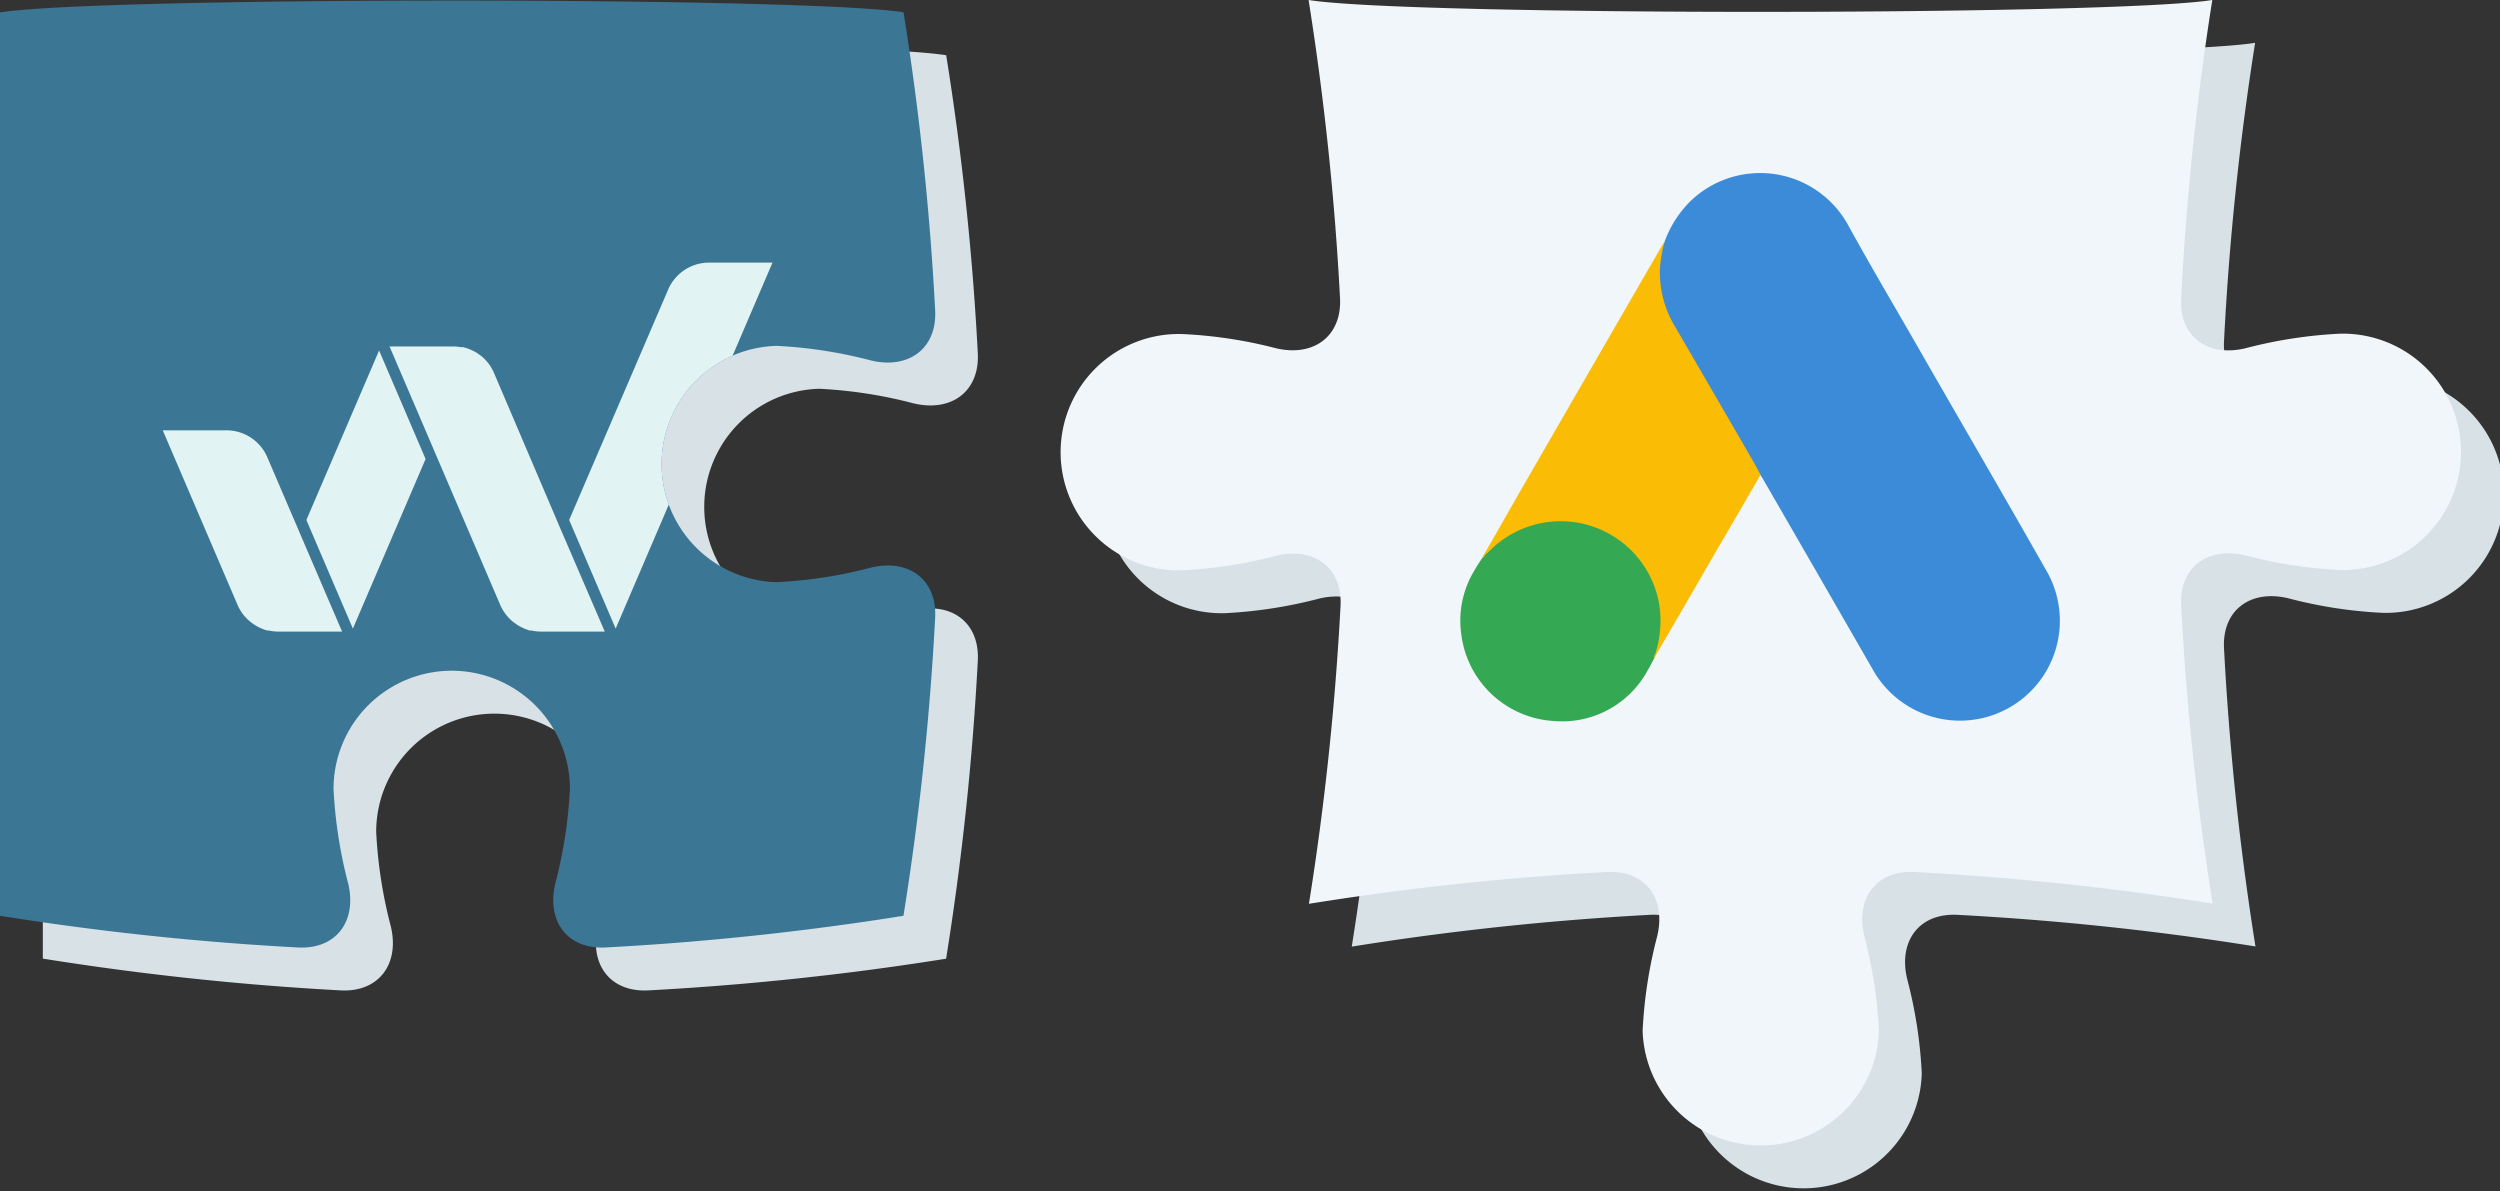 <svg xmlns="http://www.w3.org/2000/svg" xmlns:xlink="http://www.w3.org/1999/xlink" viewBox="0 0 291.88 139.06"><rect x="0" y="0" width="291.88" height="139.06" fill="#333333" stroke="none"/><defs><style>.cls-1{fill:none;}.cls-2{fill:#d7e1e6;}.cls-3{fill:#f0f6f9;}.cls-4{fill:#3b7695;}.cls-5{fill:#3c8bd9;}.cls-6{fill:#fabc04;}.cls-7{fill:#34a852;}.cls-8{fill:#e1c025;}.cls-9{clip-path:url(#clip-path);}.cls-10{fill:#e2f3f4;}</style><clipPath id="clip-path"><path class="cls-1" d="M0,1.45C11.51-.39,94-.4,105.49,1.44a328,328,0,0,1,3.69,34.77c.24,4.51-3.12,6.93-7.51,5.87a53.65,53.65,0,0,0-11-1.7,13.8,13.8,0,0,0,0,27.59,53,53,0,0,0,11-1.7c4.39-1.06,7.75,1.36,7.51,5.87a328,328,0,0,1-3.7,34.78,333.38,333.38,0,0,1-34.77,3.7c-4.51.24-6.93-3.12-5.87-7.51a53.85,53.85,0,0,0,1.7-11,13.8,13.8,0,1,0-27.6,0,53.85,53.85,0,0,0,1.7,11c1.07,4.39-1.36,7.75-5.86,7.51A333.28,333.28,0,0,1,0,106.92Z"/></clipPath></defs><g id="Layer_2" data-name="Layer 2"><g id="Layer_1-2" data-name="Layer 1"><path class="cls-2" d="M157.78,5a333.52,333.52,0,0,1,3.67,34.78c.24,4.51-3.12,6.93-7.51,5.87A53.06,53.06,0,0,0,143,44a13.8,13.8,0,1,0,0,27.59,53.75,53.75,0,0,0,11-1.7c4.39-1.06,7.75,1.36,7.51,5.87a330.49,330.49,0,0,1-3.69,34.76,331.09,331.09,0,0,1,34.79-3.71c4.51-.24,6.93,3.12,5.87,7.5a53.83,53.83,0,0,0-1.7,11,13.8,13.8,0,0,0,27.59,0,53.13,53.13,0,0,0-1.7-11c-1.06-4.38,1.36-7.74,5.87-7.5a331.06,331.06,0,0,1,34.79,3.69,330.84,330.84,0,0,1-3.67-34.78c-.25-4.5,3.11-6.93,7.5-5.87a53.15,53.15,0,0,0,11,1.7,13.8,13.8,0,1,0,0-27.59,53.85,53.85,0,0,0-11,1.7c-4.39,1.06-7.75-1.36-7.5-5.87A330.49,330.49,0,0,1,263.29,5C251.81,6.84,169.26,6.86,157.78,5Z"/><path class="cls-2" d="M5,6.45c11.49-1.84,94-1.85,105.47,0a328,328,0,0,1,3.69,34.77c.24,4.51-3.12,6.93-7.51,5.87a53.65,53.65,0,0,0-11-1.7,13.8,13.8,0,0,0,0,27.59,53,53,0,0,0,11-1.7c4.39-1.06,7.75,1.36,7.51,5.87a328,328,0,0,1-3.7,34.78,333.38,333.38,0,0,1-34.77,3.7c-4.51.24-6.93-3.12-5.87-7.51a53.85,53.85,0,0,0,1.7-11,13.8,13.8,0,1,0-27.6,0,53.85,53.85,0,0,0,1.7,11c1.07,4.39-1.36,7.75-5.86,7.51A333.28,333.28,0,0,1,5,111.92Z"/><path class="cls-3" d="M152.78,0a333.52,333.52,0,0,1,3.67,34.78c.24,4.51-3.12,6.93-7.51,5.87A53.06,53.06,0,0,0,138,39a13.8,13.8,0,1,0,0,27.59,53.75,53.75,0,0,0,11-1.7c4.39-1.06,7.75,1.36,7.51,5.87a330.49,330.49,0,0,1-3.69,34.76,331.09,331.09,0,0,1,34.79-3.71c4.51-.24,6.93,3.12,5.87,7.5a53.83,53.83,0,0,0-1.7,11,13.8,13.8,0,0,0,27.59,0,53.13,53.13,0,0,0-1.7-11c-1.06-4.38,1.36-7.74,5.87-7.5a331.06,331.06,0,0,1,34.79,3.69,330.84,330.84,0,0,1-3.67-34.78c-.25-4.5,3.11-6.93,7.5-5.87a53.15,53.15,0,0,0,11,1.7,13.8,13.8,0,1,0,0-27.59,53.85,53.85,0,0,0-11,1.7c-4.39,1.06-7.75-1.36-7.5-5.87A330.49,330.49,0,0,1,258.29,0C246.81,1.84,164.26,1.86,152.78,0Z"/><path class="cls-4" d="M0,1.45C11.51-.39,94-.4,105.49,1.44a328,328,0,0,1,3.69,34.77c.24,4.51-3.12,6.93-7.51,5.87a53.65,53.65,0,0,0-11-1.7,13.8,13.8,0,0,0,0,27.59,53,53,0,0,0,11-1.7c4.39-1.06,7.75,1.36,7.51,5.87a328,328,0,0,1-3.7,34.78,333.38,333.38,0,0,1-34.77,3.7c-4.51.24-6.93-3.12-5.87-7.51a53.85,53.85,0,0,0,1.7-11,13.8,13.8,0,1,0-27.6,0,53.85,53.85,0,0,0,1.7,11c1.07,4.39-1.36,7.75-5.86,7.51A333.28,333.28,0,0,1,0,106.92Z"/><path class="cls-5" d="M194.33,28.26a12.74,12.74,0,0,1,3-4.74,11.72,11.72,0,0,1,18.43,2.74c2.82,5.13,5.81,10.15,8.71,15.23,4.85,8.44,9.76,16.87,14.56,25.33a11.66,11.66,0,1,1-20.4,11.31Q212.23,67,205.82,55.91a3.7,3.7,0,0,0-.31-.46,4.51,4.51,0,0,1-.94-1.38c-1.89-3.33-3.83-6.63-5.72-9.93-1.22-2.14-2.48-4.26-3.7-6.4a11.67,11.67,0,0,1-1.55-6.21,8.9,8.9,0,0,1,.73-3.27"/><path class="cls-6" d="M194.33,28.26a16.08,16.08,0,0,0-.53,3.1A12.18,12.18,0,0,0,195.49,38c3.1,5.33,6.21,10.69,9.28,16,.28.48.51,1,.79,1.41-1.69,2.94-3.38,5.84-5.1,8.78-2.37,4.09-4.74,8.21-7.14,12.3-.11,0-.14-.06-.17-.14a1.81,1.81,0,0,1,.11-.65,11.34,11.34,0,0,0-2.71-11.2,10.73,10.73,0,0,0-6.62-3.42,11.48,11.48,0,0,0-9.06,2.52c-.48.36-.79.9-1.35,1.18a.19.19,0,0,1-.2-.14c1.35-2.34,2.68-4.68,4-7q8.39-14.55,16.79-29.08c.05-.11.14-.2.19-.31"/><path class="cls-7" d="M173.43,64.76c.54-.48,1-1,1.61-1.44a11.67,11.67,0,0,1,18.65,7.09,12.46,12.46,0,0,1-.46,6,2.08,2.08,0,0,1-.11.48c-.25.45-.48.93-.76,1.39a11.35,11.35,0,0,1-11.06,5.89,11.57,11.57,0,0,1-10.69-10.1,11.27,11.27,0,0,1,1.55-7.5c.28-.51.62-1,.93-1.47.14-.11.09-.34.34-.34"/><path class="cls-6" d="M173.43,64.76c-.11.12-.11.31-.31.34,0-.2.09-.31.2-.45l.11.11"/><path class="cls-8" d="M193.12,76.89c-.11-.19,0-.33.11-.48l.12.12-.23.36"/><g class="cls-9"><path class="cls-10" d="M90.19,30.66,71.88,73.39,66.45,60.71,78,33.83a5.2,5.2,0,0,1,4.79-3.17Z"/><polygon class="cls-10" points="49.69 53.59 41.2 73.39 35.77 60.71 44.26 40.92 49.69 53.59"/><path class="cls-10" d="M39.94,73.74H32.51a5.08,5.08,0,0,1-1.1-.12l-.18,0-.31-.09h0l-.34-.13-.17-.08a3.91,3.91,0,0,1-.57-.3,2.92,2.92,0,0,1-.32-.21l-.23-.17a5.16,5.16,0,0,1-1.55-2L19,50.24h7.42a5.2,5.2,0,0,1,4.8,3.17l2.64,6.16.49,1.14.36.83.35.83Z"/><path class="cls-10" d="M70.61,73.74H63.19a5,5,0,0,1-1.1-.12l-.18,0c-.11,0-.21-.06-.32-.09h0l-.35-.13a.8.8,0,0,1-.16-.08,3.55,3.55,0,0,1-.58-.3,2.82,2.82,0,0,1-.31-.21l-.24-.17a5.23,5.23,0,0,1-1.54-2l-7.28-17-.36-.83-.35-.83L45.48,40.45h7.43a4.91,4.91,0,0,1,.86.08l.3,0h0l.28.08a5.31,5.31,0,0,1,.56.2l.2.09a6.45,6.45,0,0,1,.58.31l.29.21.25.18a5.21,5.21,0,0,1,1.47,2L65,60.71l.35.83.36.83Z"/></g></g></g></svg>